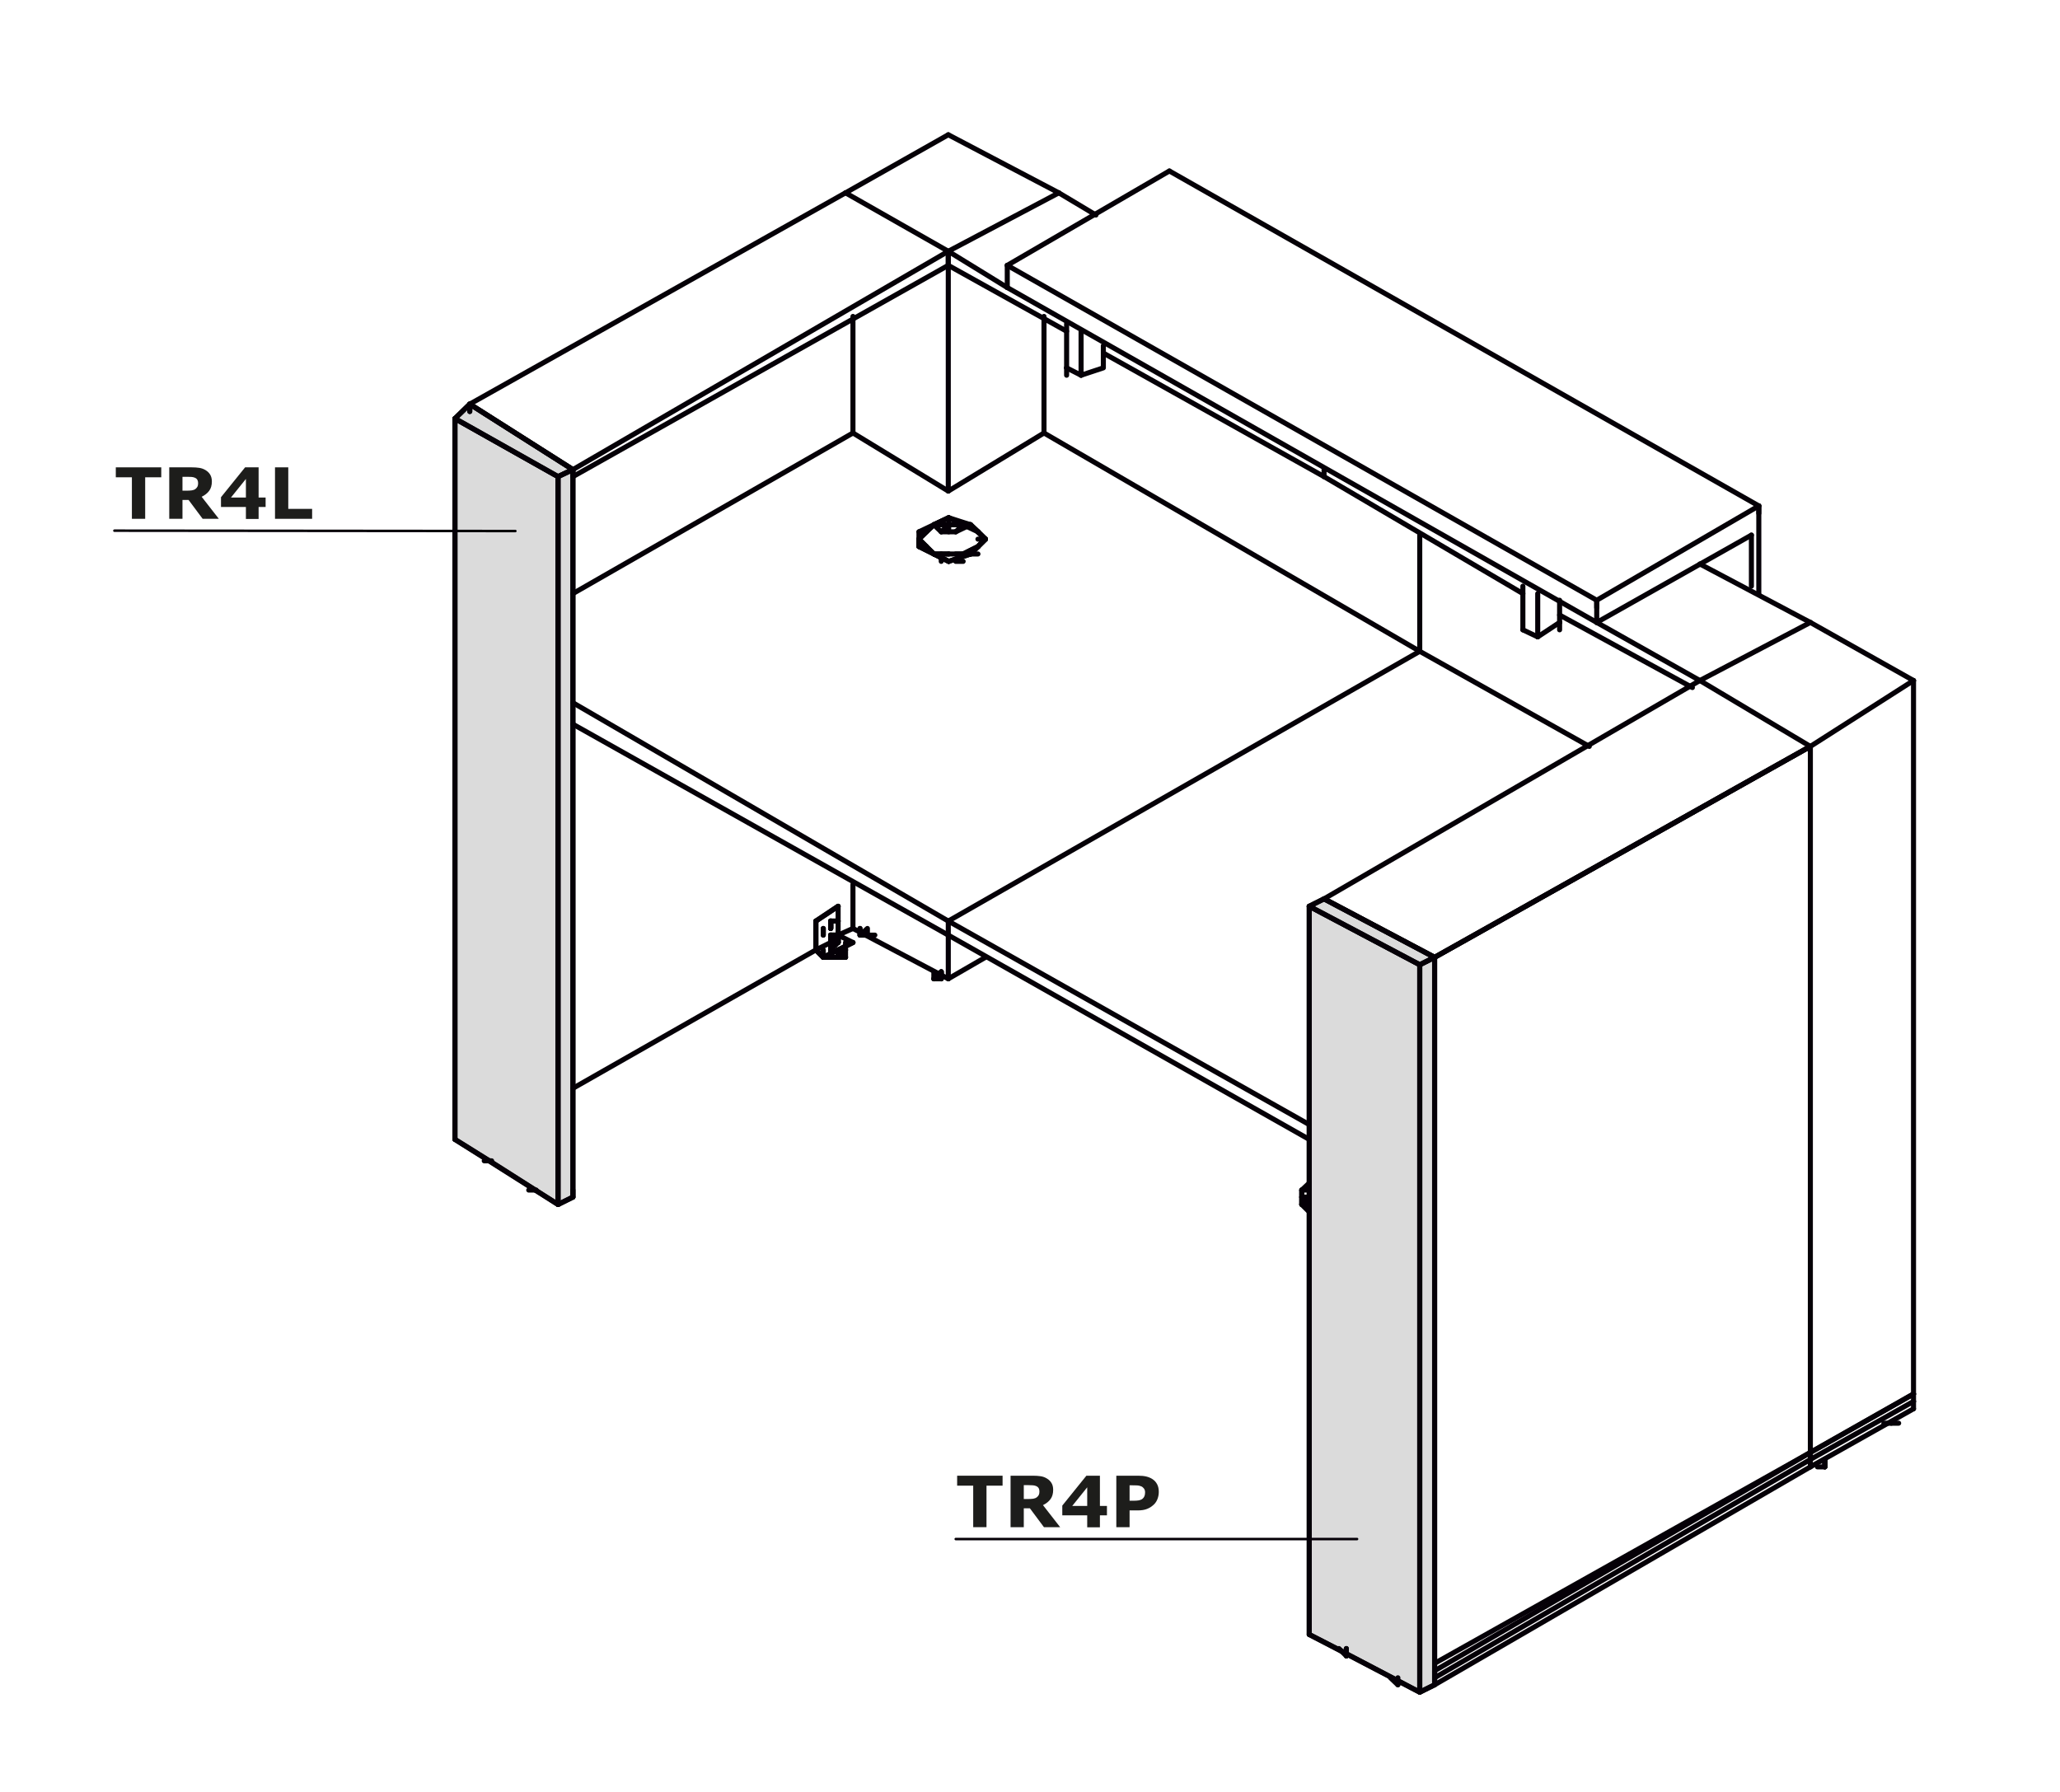 <?xml version="1.0" encoding="UTF-8"?>
<svg xmlns="http://www.w3.org/2000/svg" version="1.1" viewBox="0 0 179.374 156.082">
  <!-- Generator: Adobe Illustrator 28.7.2, SVG Export Plug-In . SVG Version: 1.2.0 Build 154)  -->
  <g>
    <g id="Warstwa_1">
      <polygon points="39.617 36.448 39.617 99.223 42.621 101.089 46.623 103.638 48.594 104.893 48.594 41.506 39.617 36.448" style="fill: #dbdbdb; fill-rule: evenodd;"/>
      <polygon points="39.617 36.449 39.617 99.224 42.621 101.09 46.623 103.639 48.595 104.893 48.595 41.506 39.617 36.449" style="fill: none; stroke: #050007; stroke-linecap: round; stroke-linejoin: round; stroke-width: .44px;"/>
      <polygon points="114.004 105.54 114.004 142.339 116.781 143.756 117.234 144.012 121.722 146.367 123.626 147.365 123.626 84.012 114.004 78.92 114.004 105.54" style="fill: #dbdbdb; fill-rule: evenodd;"/>
      <polygon points="114.003 105.541 114.003 142.339 116.781 143.756 117.234 144.013 121.723 146.367 123.626 147.365 123.626 84.013 114.003 78.921 114.003 105.541" style="fill: none; stroke: #050007; stroke-linecap: round; stroke-linejoin: round; stroke-width: .44px;"/>
      <polygon points="123.626 84.012 123.626 147.365 124.919 146.72 124.919 83.367 123.626 84.012" style="fill: #dbdbdb; fill-rule: evenodd;"/>
      <polygon points="123.626 84.013 123.626 147.365 124.919 146.721 124.919 83.367 123.626 84.013" style="fill: none; stroke: #050007; stroke-linecap: round; stroke-linejoin: round; stroke-width: .44px;"/>
      <polygon points="114.004 78.92 123.626 84.012 124.919 83.367 115.294 78.275 114.004 78.92" style="fill: #dbdbdb; fill-rule: evenodd;"/>
      <polygon points="114.003 78.921 123.626 84.013 124.919 83.367 115.294 78.275 114.003 78.921" style="fill: none; stroke: #050007; stroke-linecap: round; stroke-linejoin: round; stroke-width: .44px;"/>
      <polygon points="48.594 41.506 49.887 40.897 40.909 35.192 39.617 36.448 48.594 41.506" style="fill: #dbdbdb; fill-rule: evenodd;"/>
      <polygon points="48.595 41.506 49.887 40.897 40.909 35.192 39.617 36.449 48.595 41.506" style="fill: none; stroke: #050007; stroke-linecap: round; stroke-linejoin: round; stroke-width: .44px;"/>
      <polygon points="49.887 40.897 48.594 41.506 48.594 104.893 49.887 104.25 49.887 40.897" style="fill: #dbdbdb; fill-rule: evenodd;"/>
      <polygon points="49.887 40.897 48.595 41.506 48.595 104.893 49.887 104.25 49.887 40.897" style="fill: none; stroke: #050007; stroke-linecap: round; stroke-linejoin: round; stroke-width: .44px;"/>
      <line x1="90.905" y1="27.556" x2="90.905" y2="37.706" style="fill: none; stroke: #050007; stroke-linecap: round; stroke-linejoin: round; stroke-width: .44px;"/>
      <line x1="123.624" y1="56.718" x2="123.624" y2="46.6" style="fill: none; stroke: #050007; stroke-linecap: round; stroke-linejoin: round; stroke-width: .44px;"/>
      <line x1="96.074" y1="30.746" x2="115.292" y2="41.506" style="fill: none; stroke: #050007; stroke-linecap: round; stroke-linejoin: round; stroke-width: .44px;"/>
      <line x1="82.572" y1="23.107" x2="92.875" y2="28.844" style="fill: none; stroke: #050007; stroke-linecap: round; stroke-linejoin: round; stroke-width: .44px;"/>
      <line x1="87.708" y1="25.041" x2="82.572" y2="21.883" style="fill: none; stroke: #050007; stroke-linecap: round; stroke-linejoin: round; stroke-width: .44px;"/>
      <line x1="115.292" y1="41.506" x2="115.292" y2="40.895" style="fill: none; stroke: #050007; stroke-linecap: round; stroke-linejoin: round; stroke-width: .44px;"/>
      <line x1="95.429" y1="18.726" x2="92.197" y2="16.793" style="fill: none; stroke: #050007; stroke-linecap: round; stroke-linejoin: round; stroke-width: .44px;"/>
      <line x1="82.572" y1="11.735" x2="73.624" y2="16.793" style="fill: none; stroke: #050007; stroke-linecap: round; stroke-linejoin: round; stroke-width: .44px;"/>
      <line x1="92.197" y1="16.793" x2="82.572" y2="11.735" style="fill: none; stroke: #050007; stroke-linecap: round; stroke-linejoin: round; stroke-width: .44px;"/>
      <polyline points="92.197 16.793 82.572 21.883 82.572 42.765" style="fill: none; stroke: #050007; stroke-linecap: round; stroke-linejoin: round; stroke-width: .44px;"/>
      <line x1="82.572" y1="85.238" x2="82.572" y2="81.434" style="fill: none; stroke: #050007; stroke-linecap: round; stroke-linejoin: round; stroke-width: .44px;"/>
      <line x1="74.271" y1="80.854" x2="82.572" y2="85.238" style="fill: none; stroke: #050007; stroke-linecap: round; stroke-linejoin: round; stroke-width: .44px;"/>
      <line x1="82.572" y1="85.238" x2="85.803" y2="83.369" style="fill: none; stroke: #050007; stroke-linecap: round; stroke-linejoin: round; stroke-width: .44px;"/>
      <line x1="74.271" y1="37.706" x2="74.271" y2="27.556" style="fill: none; stroke: #050007; stroke-linecap: round; stroke-linejoin: round; stroke-width: .44px;"/>
      <line x1="74.271" y1="80.854" x2="74.271" y2="77.019" style="fill: none; stroke: #050007; stroke-linecap: round; stroke-linejoin: round; stroke-width: .44px;"/>
      <line x1="72.979" y1="81.434" x2="74.271" y2="80.854" style="fill: none; stroke: #050007; stroke-linecap: round; stroke-linejoin: round; stroke-width: .44px;"/>
      <line x1="49.885" y1="94.775" x2="71.042" y2="82.724" style="fill: none; stroke: #050007; stroke-linecap: round; stroke-linejoin: round; stroke-width: .44px;"/>
      <line x1="73.624" y1="16.793" x2="40.905" y2="35.192" style="fill: none; stroke: #050007; stroke-linecap: round; stroke-linejoin: round; stroke-width: .44px;"/>
      <line x1="40.905" y1="35.192" x2="40.905" y2="35.835" style="fill: none; stroke: #050007; stroke-linecap: round; stroke-linejoin: round; stroke-width: .44px;"/>
      <line x1="82.572" y1="23.107" x2="82.572" y2="21.883" style="fill: none; stroke: #050007; stroke-linecap: round; stroke-linejoin: round; stroke-width: .44px;"/>
      <line x1="49.885" y1="41.506" x2="82.572" y2="23.107" style="fill: none; stroke: #050007; stroke-linecap: round; stroke-linejoin: round; stroke-width: .44px;"/>
      <line x1="82.572" y1="21.883" x2="73.624" y2="16.793" style="fill: none; stroke: #050007; stroke-linecap: round; stroke-linejoin: round; stroke-width: .44px;"/>
      <line x1="49.885" y1="40.895" x2="82.572" y2="21.883" style="fill: none; stroke: #050007; stroke-linecap: round; stroke-linejoin: round; stroke-width: .44px;"/>
      <line x1="40.905" y1="35.192" x2="49.885" y2="40.895" style="fill: none; stroke: #050007; stroke-linecap: round; stroke-linejoin: round; stroke-width: .44px;"/>
      <line x1="49.885" y1="40.895" x2="49.885" y2="41.506" style="fill: none; stroke: #050007; stroke-linecap: round; stroke-linejoin: round; stroke-width: .44px;"/>
      <line x1="40.905" y1="35.192" x2="40.905" y2="35.835" style="fill: none; stroke: #050007; stroke-linecap: round; stroke-linejoin: round; stroke-width: .44px;"/>
      <polyline points="72.979 81.434 72.333 82.079 72.333 81.434" style="fill: none; stroke: #050007; stroke-linecap: round; stroke-linejoin: round; stroke-width: .44px;"/>
      <line x1="72.979" y1="81.434" x2="72.979" y2="82.079" style="fill: none; stroke: #050007; stroke-linecap: round; stroke-linejoin: round; stroke-width: .44px;"/>
      <line x1="72.979" y1="82.079" x2="72.979" y2="81.434" style="fill: none; stroke: #050007; stroke-linecap: round; stroke-linejoin: round; stroke-width: .44px;"/>
      <line x1="72.979" y1="81.434" x2="72.979" y2="82.079" style="fill: none; stroke: #050007; stroke-linecap: round; stroke-linejoin: round; stroke-width: .44px;"/>
      <line x1="72.979" y1="82.079" x2="72.333" y2="82.079" style="fill: none; stroke: #050007; stroke-linecap: round; stroke-linejoin: round; stroke-width: .44px;"/>
      <polyline points="72.979 82.079 72.333 82.079 72.333 82.724 72.333 82.079" style="fill: none; stroke: #050007; stroke-linecap: round; stroke-linejoin: round; stroke-width: .44px;"/>
      <line x1="72.333" y1="82.724" x2="72.333" y2="82.079" style="fill: none; stroke: #050007; stroke-linecap: round; stroke-linejoin: round; stroke-width: .44px;"/>
      <line x1="72.333" y1="82.724" x2="72.333" y2="81.434" style="fill: none; stroke: #050007; stroke-linecap: round; stroke-linejoin: round; stroke-width: .44px;"/>
      <path d="M72.333,81.434v.645-.645Z" style="fill: none; stroke: #050007; stroke-linecap: round; stroke-linejoin: round; stroke-width: .44px;"/>
      <line x1="72.333" y1="82.079" x2="72.333" y2="81.434" style="fill: none; stroke: #050007; stroke-linecap: round; stroke-linejoin: round; stroke-width: .44px;"/>
      <line x1="74.271" y1="82.079" x2="72.979" y2="81.434" style="fill: none; stroke: #050007; stroke-linecap: round; stroke-linejoin: round; stroke-width: .44px;"/>
      <line x1="72.979" y1="82.079" x2="72.333" y2="82.724" style="fill: none; stroke: #050007; stroke-linecap: round; stroke-linejoin: round; stroke-width: .44px;"/>
      <line x1="72.333" y1="82.724" x2="72.333" y2="82.079" style="fill: none; stroke: #050007; stroke-linecap: round; stroke-linejoin: round; stroke-width: .44px;"/>
      <line x1="71.686" y1="83.369" x2="74.271" y2="82.079" style="fill: none; stroke: #050007; stroke-linecap: round; stroke-linejoin: round; stroke-width: .44px;"/>
      <line x1="72.333" y1="82.079" x2="71.042" y2="82.724" style="fill: none; stroke: #050007; stroke-linecap: round; stroke-linejoin: round; stroke-width: .44px;"/>
      <line x1="71.042" y1="82.724" x2="71.686" y2="83.369" style="fill: none; stroke: #050007; stroke-linecap: round; stroke-linejoin: round; stroke-width: .44px;"/>
      <line x1="72.333" y1="80.211" x2="72.979" y2="80.211" style="fill: none; stroke: #050007; stroke-linecap: round; stroke-linejoin: round; stroke-width: .44px;"/>
      <polyline points="72.979 80.211 72.333 80.211 72.979 80.211 72.333 80.211" style="fill: none; stroke: #050007; stroke-linecap: round; stroke-linejoin: round; stroke-width: .44px;"/>
      <line x1="72.333" y1="80.854" x2="72.333" y2="80.211" style="fill: none; stroke: #050007; stroke-linecap: round; stroke-linejoin: round; stroke-width: .44px;"/>
      <line x1="72.333" y1="80.854" x2="72.333" y2="80.211" style="fill: none; stroke: #050007; stroke-linecap: round; stroke-linejoin: round; stroke-width: .44px;"/>
      <line x1="72.333" y1="80.854" x2="72.333" y2="80.211" style="fill: none; stroke: #050007; stroke-linecap: round; stroke-linejoin: round; stroke-width: .44px;"/>
      <line x1="72.333" y1="80.854" x2="72.333" y2="80.211" style="fill: none; stroke: #050007; stroke-linecap: round; stroke-linejoin: round; stroke-width: .44px;"/>
      <line x1="71.686" y1="81.434" x2="71.686" y2="80.854" style="fill: none; stroke: #050007; stroke-linecap: round; stroke-linejoin: round; stroke-width: .44px;"/>
      <line x1="71.686" y1="83.369" x2="74.271" y2="82.079" style="fill: none; stroke: #050007; stroke-linecap: round; stroke-linejoin: round; stroke-width: .44px;"/>
      <line x1="71.042" y1="82.724" x2="71.686" y2="83.369" style="fill: none; stroke: #050007; stroke-linecap: round; stroke-linejoin: round; stroke-width: .44px;"/>
      <line x1="71.042" y1="80.211" x2="71.042" y2="82.724" style="fill: none; stroke: #050007; stroke-linecap: round; stroke-linejoin: round; stroke-width: .44px;"/>
      <line x1="72.979" y1="78.921" x2="71.042" y2="80.211" style="fill: none; stroke: #050007; stroke-linecap: round; stroke-linejoin: round; stroke-width: .44px;"/>
      <line x1="71.042" y1="80.211" x2="72.979" y2="78.921" style="fill: none; stroke: #050007; stroke-linecap: round; stroke-linejoin: round; stroke-width: .44px;"/>
      <line x1="72.979" y1="81.434" x2="72.979" y2="78.921" style="fill: none; stroke: #050007; stroke-linecap: round; stroke-linejoin: round; stroke-width: .44px;"/>
      <line x1="72.333" y1="80.854" x2="72.333" y2="80.211" style="fill: none; stroke: #050007; stroke-linecap: round; stroke-linejoin: round; stroke-width: .44px;"/>
      <path d="M71.686,80.854v.579-.579Z" style="fill: none; stroke: #050007; stroke-linecap: round; stroke-linejoin: round; stroke-width: .44px;"/>
      <line x1="71.042" y1="82.724" x2="71.042" y2="80.211" style="fill: none; stroke: #050007; stroke-linecap: round; stroke-linejoin: round; stroke-width: .44px;"/>
      <path d="M72.979,81.434v.645-.645Z" style="fill: none; stroke: #050007; stroke-linecap: round; stroke-linejoin: round; stroke-width: .44px;"/>
      <line x1="71.686" y1="82.724" x2="71.686" y2="83.369" style="fill: none; stroke: #050007; stroke-linecap: round; stroke-linejoin: round; stroke-width: .44px;"/>
      <line x1="73.624" y1="83.369" x2="73.624" y2="82.724" style="fill: none; stroke: #050007; stroke-linecap: round; stroke-linejoin: round; stroke-width: .44px;"/>
      <polyline points="73.624 83.369 72.979 82.724 72.979 83.369" style="fill: none; stroke: #050007; stroke-linecap: round; stroke-linejoin: round; stroke-width: .44px;"/>
      <line x1="72.333" y1="83.369" x2="72.979" y2="83.369" style="fill: none; stroke: #050007; stroke-linecap: round; stroke-linejoin: round; stroke-width: .44px;"/>
      <path d="M72.333,83.369h.645-.645Z" style="fill: none; stroke: #050007; stroke-linecap: round; stroke-linejoin: round; stroke-width: .44px;"/>
      <line x1="72.333" y1="83.369" x2="72.333" y2="82.724" style="fill: none; stroke: #050007; stroke-linecap: round; stroke-linejoin: round; stroke-width: .44px;"/>
      <line x1="71.686" y1="83.369" x2="72.333" y2="83.369" style="fill: none; stroke: #050007; stroke-linecap: round; stroke-linejoin: round; stroke-width: .44px;"/>
      <line x1="73.624" y1="82.724" x2="73.624" y2="82.079" style="fill: none; stroke: #050007; stroke-linecap: round; stroke-linejoin: round; stroke-width: .44px;"/>
      <line x1="72.979" y1="83.369" x2="72.979" y2="82.724" style="fill: none; stroke: #050007; stroke-linecap: round; stroke-linejoin: round; stroke-width: .44px;"/>
      <line x1="72.979" y1="82.724" x2="73.624" y2="82.724" style="fill: none; stroke: #050007; stroke-linecap: round; stroke-linejoin: round; stroke-width: .44px;"/>
      <line x1="72.979" y1="81.434" x2="72.979" y2="82.079" style="fill: none; stroke: #050007; stroke-linecap: round; stroke-linejoin: round; stroke-width: .44px;"/>
      <polyline points="72.979 81.434 72.333 81.434 72.333 82.079" style="fill: none; stroke: #050007; stroke-linecap: round; stroke-linejoin: round; stroke-width: .44px;"/>
      <line x1="72.333" y1="81.434" x2="72.333" y2="82.079" style="fill: none; stroke: #050007; stroke-linecap: round; stroke-linejoin: round; stroke-width: .44px;"/>
      <line x1="72.333" y1="81.434" x2="72.333" y2="82.079" style="fill: none; stroke: #050007; stroke-linecap: round; stroke-linejoin: round; stroke-width: .44px;"/>
      <line x1="72.333" y1="81.434" x2="72.333" y2="82.079" style="fill: none; stroke: #050007; stroke-linecap: round; stroke-linejoin: round; stroke-width: .44px;"/>
      <line x1="72.979" y1="81.434" x2="72.333" y2="81.434" style="fill: none; stroke: #050007; stroke-linecap: round; stroke-linejoin: round; stroke-width: .44px;"/>
      <line x1="72.979" y1="81.434" x2="72.333" y2="81.434" style="fill: none; stroke: #050007; stroke-linecap: round; stroke-linejoin: round; stroke-width: .44px;"/>
      <line x1="72.979" y1="81.434" x2="72.333" y2="81.434" style="fill: none; stroke: #050007; stroke-linecap: round; stroke-linejoin: round; stroke-width: .44px;"/>
      <line x1="72.979" y1="83.369" x2="73.624" y2="83.369" style="fill: none; stroke: #050007; stroke-linecap: round; stroke-linejoin: round; stroke-width: .44px;"/>
      <line x1="85.154" y1="48.242" x2="84.511" y2="48.242" style="fill: none; stroke: #050007; stroke-linecap: round; stroke-linejoin: round; stroke-width: .44px;"/>
      <line x1="82.572" y1="42.765" x2="74.271" y2="37.706" style="fill: none; stroke: #050007; stroke-linecap: round; stroke-linejoin: round; stroke-width: .44px;"/>
      <line x1="90.905" y1="37.706" x2="82.572" y2="42.765" style="fill: none; stroke: #050007; stroke-linecap: round; stroke-linejoin: round; stroke-width: .44px;"/>
      <line x1="123.624" y1="56.718" x2="90.905" y2="37.706" style="fill: none; stroke: #050007; stroke-linecap: round; stroke-linejoin: round; stroke-width: .44px;"/>
      <polyline points="123.624 56.718 82.572 80.211 82.572 81.434" style="fill: none; stroke: #050007; stroke-linecap: round; stroke-linejoin: round; stroke-width: .44px;"/>
      <line x1="49.885" y1="63.066" x2="82.572" y2="81.434" style="fill: none; stroke: #050007; stroke-linecap: round; stroke-linejoin: round; stroke-width: .44px;"/>
      <line x1="82.572" y1="80.211" x2="49.885" y2="61.197" style="fill: none; stroke: #050007; stroke-linecap: round; stroke-linejoin: round; stroke-width: .44px;"/>
      <line x1="74.271" y1="37.706" x2="49.885" y2="51.692" style="fill: none; stroke: #050007; stroke-linecap: round; stroke-linejoin: round; stroke-width: .44px;"/>
      <line x1="83.866" y1="48.887" x2="83.221" y2="48.887" style="fill: none; stroke: #050007; stroke-linecap: round; stroke-linejoin: round; stroke-width: .44px;"/>
      <line x1="81.958" y1="48.887" x2="81.958" y2="48.242" style="fill: none; stroke: #050007; stroke-linecap: round; stroke-linejoin: round; stroke-width: .44px;"/>
      <line x1="83.221" y1="46.311" x2="83.866" y2="45.697" style="fill: none; stroke: #050007; stroke-linecap: round; stroke-linejoin: round; stroke-width: .44px;"/>
      <line x1="82.607" y1="45.697" x2="81.958" y2="46.311" style="fill: none; stroke: #050007; stroke-linecap: round; stroke-linejoin: round; stroke-width: .44px;"/>
      <line x1="82.607" y1="46.311" x2="82.607" y2="45.697" style="fill: none; stroke: #050007; stroke-linecap: round; stroke-linejoin: round; stroke-width: .44px;"/>
      <line x1="81.315" y1="45.697" x2="82.607" y2="45.697" style="fill: none; stroke: #050007; stroke-linecap: round; stroke-linejoin: round; stroke-width: .44px;"/>
      <line x1="85.803" y1="46.951" x2="85.154" y2="47.598" style="fill: none; stroke: #050007; stroke-linecap: round; stroke-linejoin: round; stroke-width: .44px;"/>
      <polyline points="85.154 46.951 85.803 46.951 85.154 46.311 83.866 45.697" style="fill: none; stroke: #050007; stroke-linecap: round; stroke-linejoin: round; stroke-width: .44px;"/>
      <line x1="85.154" y1="47.598" x2="83.866" y2="48.242" style="fill: none; stroke: #050007; stroke-linecap: round; stroke-linejoin: round; stroke-width: .44px;"/>
      <line x1="84.511" y1="45.697" x2="83.866" y2="45.697" style="fill: none; stroke: #050007; stroke-linecap: round; stroke-linejoin: round; stroke-width: .44px;"/>
      <line x1="85.154" y1="46.311" x2="84.511" y2="45.697" style="fill: none; stroke: #050007; stroke-linecap: round; stroke-linejoin: round; stroke-width: .44px;"/>
      <line x1="83.866" y1="45.697" x2="84.511" y2="45.697" style="fill: none; stroke: #050007; stroke-linecap: round; stroke-linejoin: round; stroke-width: .44px;"/>
      <line x1="82.607" y1="45.697" x2="83.866" y2="45.697" style="fill: none; stroke: #050007; stroke-linecap: round; stroke-linejoin: round; stroke-width: .44px;"/>
      <line x1="83.866" y1="48.242" x2="82.607" y2="48.242" style="fill: none; stroke: #050007; stroke-linecap: round; stroke-linejoin: round; stroke-width: .44px;"/>
      <polyline points="82.607 45.697 83.866 45.697 82.607 45.085 81.315 45.697" style="fill: none; stroke: #050007; stroke-linecap: round; stroke-linejoin: round; stroke-width: .44px;"/>
      <line x1="82.607" y1="45.697" x2="82.607" y2="45.085" style="fill: none; stroke: #050007; stroke-linecap: round; stroke-linejoin: round; stroke-width: .44px;"/>
      <line x1="85.154" y1="47.598" x2="85.803" y2="46.951" style="fill: none; stroke: #050007; stroke-linecap: round; stroke-linejoin: round; stroke-width: .44px;"/>
      <line x1="85.154" y1="47.598" x2="84.511" y2="48.242" style="fill: none; stroke: #050007; stroke-linecap: round; stroke-linejoin: round; stroke-width: .44px;"/>
      <line x1="85.154" y1="47.598" x2="84.511" y2="48.242" style="fill: none; stroke: #050007; stroke-linecap: round; stroke-linejoin: round; stroke-width: .44px;"/>
      <line x1="82.607" y1="48.887" x2="84.511" y2="48.242" style="fill: none; stroke: #050007; stroke-linecap: round; stroke-linejoin: round; stroke-width: .44px;"/>
      <line x1="84.511" y1="45.697" x2="82.607" y2="45.085" style="fill: none; stroke: #050007; stroke-linecap: round; stroke-linejoin: round; stroke-width: .44px;"/>
      <polyline points="82.607 48.887 84.511 48.242 82.607 48.887 81.315 48.242" style="fill: none; stroke: #050007; stroke-linecap: round; stroke-linejoin: round; stroke-width: .44px;"/>
      <line x1="82.607" y1="45.085" x2="81.315" y2="45.697" style="fill: none; stroke: #050007; stroke-linecap: round; stroke-linejoin: round; stroke-width: .44px;"/>
      <line x1="82.607" y1="48.887" x2="81.315" y2="48.242" style="fill: none; stroke: #050007; stroke-linecap: round; stroke-linejoin: round; stroke-width: .44px;"/>
      <line x1="81.315" y1="48.242" x2="82.607" y2="48.887" style="fill: none; stroke: #050007; stroke-linecap: round; stroke-linejoin: round; stroke-width: .44px;"/>
      <line x1="80.02" y1="47.598" x2="81.315" y2="48.242" style="fill: none; stroke: #050007; stroke-linecap: round; stroke-linejoin: round; stroke-width: .44px;"/>
      <line x1="81.315" y1="45.697" x2="80.02" y2="46.311" style="fill: none; stroke: #050007; stroke-linecap: round; stroke-linejoin: round; stroke-width: .44px;"/>
      <polyline points="80.02 47.598 81.315 48.242 80.02 47.598 80.02 46.951" style="fill: none; stroke: #050007; stroke-linecap: round; stroke-linejoin: round; stroke-width: .44px;"/>
      <line x1="80.02" y1="46.311" x2="80.02" y2="47.598" style="fill: none; stroke: #050007; stroke-linecap: round; stroke-linejoin: round; stroke-width: .44px;"/>
      <line x1="80.02" y1="46.951" x2="80.02" y2="47.598" style="fill: none; stroke: #050007; stroke-linecap: round; stroke-linejoin: round; stroke-width: .44px;"/>
      <line x1="81.315" y1="45.697" x2="82.607" y2="45.697" style="fill: none; stroke: #050007; stroke-linecap: round; stroke-linejoin: round; stroke-width: .44px;"/>
      <polyline points="85.154 47.598 85.803 46.951 85.154 46.311" style="fill: none; stroke: #050007; stroke-linecap: round; stroke-linejoin: round; stroke-width: .44px;"/>
      <line x1="85.154" y1="46.311" x2="84.511" y2="45.697" style="fill: none; stroke: #050007; stroke-linecap: round; stroke-linejoin: round; stroke-width: .44px;"/>
      <line x1="84.511" y1="48.242" x2="85.154" y2="47.598" style="fill: none; stroke: #050007; stroke-linecap: round; stroke-linejoin: round; stroke-width: .44px;"/>
      <line x1="81.315" y1="45.697" x2="82.607" y2="45.085" style="fill: none; stroke: #050007; stroke-linecap: round; stroke-linejoin: round; stroke-width: .44px;"/>
      <polyline points="82.607 48.242 81.315 48.242 80.665 47.598" style="fill: none; stroke: #050007; stroke-linecap: round; stroke-linejoin: round; stroke-width: .44px;"/>
      <line x1="80.665" y1="46.311" x2="81.315" y2="45.697" style="fill: none; stroke: #050007; stroke-linecap: round; stroke-linejoin: round; stroke-width: .44px;"/>
      <line x1="80.02" y1="46.951" x2="80.665" y2="46.311" style="fill: none; stroke: #050007; stroke-linecap: round; stroke-linejoin: round; stroke-width: .44px;"/>
      <line x1="80.665" y1="47.598" x2="80.02" y2="46.951" style="fill: none; stroke: #050007; stroke-linecap: round; stroke-linejoin: round; stroke-width: .44px;"/>
      <line x1="83.221" y1="46.311" x2="81.958" y2="46.311" style="fill: none; stroke: #050007; stroke-linecap: round; stroke-linejoin: round; stroke-width: .44px;"/>
      <line x1="84.511" y1="48.242" x2="83.221" y2="48.242" style="fill: none; stroke: #050007; stroke-linecap: round; stroke-linejoin: round; stroke-width: .44px;"/>
      <polyline points="82.607 48.242 81.315 48.242 80.665 47.598" style="fill: none; stroke: #050007; stroke-linecap: round; stroke-linejoin: round; stroke-width: .44px;"/>
      <polyline points="81.315 45.697 80.665 46.311 80.02 46.951 80.665 47.598" style="fill: none; stroke: #050007; stroke-linecap: round; stroke-linejoin: round; stroke-width: .44px;"/>
      <line x1="84.511" y1="45.697" x2="83.221" y2="46.311" style="fill: none; stroke: #050007; stroke-linecap: round; stroke-linejoin: round; stroke-width: .44px;"/>
      <line x1="85.803" y1="46.951" x2="85.154" y2="46.311" style="fill: none; stroke: #050007; stroke-linecap: round; stroke-linejoin: round; stroke-width: .44px;"/>
      <line x1="85.154" y1="46.311" x2="84.511" y2="45.697" style="fill: none; stroke: #050007; stroke-linecap: round; stroke-linejoin: round; stroke-width: .44px;"/>
      <line x1="85.154" y1="47.598" x2="85.803" y2="46.951" style="fill: none; stroke: #050007; stroke-linecap: round; stroke-linejoin: round; stroke-width: .44px;"/>
      <line x1="83.866" y1="48.242" x2="85.154" y2="47.598" style="fill: none; stroke: #050007; stroke-linecap: round; stroke-linejoin: round; stroke-width: .44px;"/>
      <line x1="81.958" y1="46.311" x2="81.315" y2="45.697" style="fill: none; stroke: #050007; stroke-linecap: round; stroke-linejoin: round; stroke-width: .44px;"/>
      <polyline points="75.529 81.434 75.529 80.854 74.884 81.434 74.884 80.854" style="fill: none; stroke: #050007; stroke-linecap: round; stroke-linejoin: round; stroke-width: .44px;"/>
      <line x1="74.884" y1="81.434" x2="74.884" y2="80.854" style="fill: none; stroke: #050007; stroke-linecap: round; stroke-linejoin: round; stroke-width: .44px;"/>
      <line x1="75.529" y1="81.434" x2="76.177" y2="81.434" style="fill: none; stroke: #050007; stroke-linecap: round; stroke-linejoin: round; stroke-width: .44px;"/>
      <line x1="74.884" y1="81.434" x2="75.529" y2="81.434" style="fill: none; stroke: #050007; stroke-linecap: round; stroke-linejoin: round; stroke-width: .44px;"/>
      <polyline points="81.958 85.238 81.958 84.624 81.315 85.238" style="fill: none; stroke: #050007; stroke-linecap: round; stroke-linejoin: round; stroke-width: .44px;"/>
      <line x1="81.958" y1="85.238" x2="81.958" y2="84.624" style="fill: none; stroke: #050007; stroke-linecap: round; stroke-linejoin: round; stroke-width: .44px;"/>
      <line x1="81.315" y1="85.238" x2="81.315" y2="84.624" style="fill: none; stroke: #050007; stroke-linecap: round; stroke-linejoin: round; stroke-width: .44px;"/>
      <line x1="81.315" y1="85.238" x2="81.958" y2="85.238" style="fill: none; stroke: #050007; stroke-linecap: round; stroke-linejoin: round; stroke-width: .44px;"/>
      <line x1="81.958" y1="85.238" x2="81.958" y2="84.624" style="fill: none; stroke: #050007; stroke-linecap: round; stroke-linejoin: round; stroke-width: .44px;"/>
      <line x1="157.637" y1="65" x2="124.919" y2="83.369" style="fill: none; stroke: #050007; stroke-linecap: round; stroke-linejoin: round; stroke-width: .44px;"/>
      <line x1="157.637" y1="126.487" x2="157.637" y2="65" style="fill: none; stroke: #050007; stroke-linecap: round; stroke-linejoin: round; stroke-width: .44px;"/>
      <line x1="148.015" y1="59.263" x2="115.292" y2="78.275" style="fill: none; stroke: #050007; stroke-linecap: round; stroke-linejoin: round; stroke-width: .44px;"/>
      <line x1="157.637" y1="65" x2="148.015" y2="59.263" style="fill: none; stroke: #050007; stroke-linecap: round; stroke-linejoin: round; stroke-width: .44px;"/>
      <line x1="124.919" y1="83.369" x2="157.637" y2="65" style="fill: none; stroke: #050007; stroke-linecap: round; stroke-linejoin: round; stroke-width: .44px;"/>
      <polyline points="115.292 78.275 124.919 83.369 157.637 65" style="fill: none; stroke: #050007; stroke-linecap: round; stroke-linejoin: round; stroke-width: .44px;"/>
      <line x1="157.637" y1="126.487" x2="124.919" y2="144.852" style="fill: none; stroke: #050007; stroke-linecap: round; stroke-linejoin: round; stroke-width: .44px;"/>
      <polyline points="124.919 145.498 157.637 126.487 157.637 127.096" style="fill: none; stroke: #050007; stroke-linecap: round; stroke-linejoin: round; stroke-width: .44px;"/>
      <line x1="124.919" y1="146.109" x2="124.919" y2="145.498" style="fill: none; stroke: #050007; stroke-linecap: round; stroke-linejoin: round; stroke-width: .44px;"/>
      <polyline points="124.919 146.109 157.637 127.096 157.637 127.741" style="fill: none; stroke: #050007; stroke-linecap: round; stroke-linejoin: round; stroke-width: .44px;"/>
      <line x1="157.637" y1="127.741" x2="124.919" y2="146.721" style="fill: none; stroke: #050007; stroke-linecap: round; stroke-linejoin: round; stroke-width: .44px;"/>
      <line x1="124.919" y1="146.721" x2="124.919" y2="146.109" style="fill: none; stroke: #050007; stroke-linecap: round; stroke-linejoin: round; stroke-width: .44px;"/>
      <line x1="166.619" y1="121.393" x2="166.619" y2="59.263" style="fill: none; stroke: #050007; stroke-linecap: round; stroke-linejoin: round; stroke-width: .44px;"/>
      <line x1="166.619" y1="59.263" x2="157.637" y2="54.205" style="fill: none; stroke: #050007; stroke-linecap: round; stroke-linejoin: round; stroke-width: .44px;"/>
      <line x1="157.637" y1="65" x2="166.619" y2="59.263" style="fill: none; stroke: #050007; stroke-linecap: round; stroke-linejoin: round; stroke-width: .44px;"/>
      <line x1="166.619" y1="122.041" x2="166.619" y2="121.393" style="fill: none; stroke: #050007; stroke-linecap: round; stroke-linejoin: round; stroke-width: .44px;"/>
      <line x1="166.619" y1="122.683" x2="166.619" y2="122.041" style="fill: none; stroke: #050007; stroke-linecap: round; stroke-linejoin: round; stroke-width: .44px;"/>
      <line x1="157.637" y1="127.096" x2="166.619" y2="122.041" style="fill: none; stroke: #050007; stroke-linecap: round; stroke-linejoin: round; stroke-width: .44px;"/>
      <line x1="157.637" y1="127.741" x2="166.619" y2="122.683" style="fill: none; stroke: #050007; stroke-linecap: round; stroke-linejoin: round; stroke-width: .44px;"/>
      <line x1="157.637" y1="126.487" x2="166.619" y2="121.393" style="fill: none; stroke: #050007; stroke-linecap: round; stroke-linejoin: round; stroke-width: .44px;"/>
      <line x1="166.619" y1="121.393" x2="157.637" y2="126.487" style="fill: none; stroke: #050007; stroke-linecap: round; stroke-linejoin: round; stroke-width: .44px;"/>
      <line x1="148.015" y1="59.263" x2="139.035" y2="54.205" style="fill: none; stroke: #050007; stroke-linecap: round; stroke-linejoin: round; stroke-width: .44px;"/>
      <line x1="135.802" y1="53.56" x2="147.365" y2="59.876" style="fill: none; stroke: #050007; stroke-linecap: round; stroke-linejoin: round; stroke-width: .44px;"/>
      <line x1="115.292" y1="41.506" x2="132.604" y2="51.692" style="fill: none; stroke: #050007; stroke-linecap: round; stroke-linejoin: round; stroke-width: .44px;"/>
      <line x1="148.015" y1="59.263" x2="157.637" y2="54.205" style="fill: none; stroke: #050007; stroke-linecap: round; stroke-linejoin: round; stroke-width: .44px;"/>
      <line x1="157.637" y1="54.205" x2="148.015" y2="49.113" style="fill: none; stroke: #050007; stroke-linecap: round; stroke-linejoin: round; stroke-width: .44px;"/>
      <line x1="82.572" y1="81.434" x2="114.002" y2="99.224" style="fill: none; stroke: #050007; stroke-linecap: round; stroke-linejoin: round; stroke-width: .44px;"/>
      <line x1="114.002" y1="97.934" x2="82.572" y2="80.211" style="fill: none; stroke: #050007; stroke-linecap: round; stroke-linejoin: round; stroke-width: .44px;"/>
      <line x1="138.387" y1="65" x2="123.624" y2="56.718" style="fill: none; stroke: #050007; stroke-linecap: round; stroke-linejoin: round; stroke-width: .44px;"/>
      <line x1="165.325" y1="123.938" x2="164.68" y2="123.938" style="fill: none; stroke: #050007; stroke-linecap: round; stroke-linejoin: round; stroke-width: .44px;"/>
      <line x1="164.034" y1="123.938" x2="164.68" y2="123.938" style="fill: none; stroke: #050007; stroke-linecap: round; stroke-linejoin: round; stroke-width: .44px;"/>
      <line x1="158.898" y1="127.741" x2="158.898" y2="127.096" style="fill: none; stroke: #050007; stroke-linecap: round; stroke-linejoin: round; stroke-width: .44px;"/>
      <line x1="158.898" y1="127.741" x2="158.898" y2="127.096" style="fill: none; stroke: #050007; stroke-linecap: round; stroke-linejoin: round; stroke-width: .44px;"/>
      <line x1="158.898" y1="127.741" x2="158.898" y2="127.096" style="fill: none; stroke: #050007; stroke-linecap: round; stroke-linejoin: round; stroke-width: .44px;"/>
      <line x1="158.251" y1="127.741" x2="158.898" y2="127.741" style="fill: none; stroke: #050007; stroke-linecap: round; stroke-linejoin: round; stroke-width: .44px;"/>
      <line x1="113.352" y1="104.893" x2="114.002" y2="105.536" style="fill: none; stroke: #050007; stroke-linecap: round; stroke-linejoin: round; stroke-width: .44px;"/>
      <line x1="114.002" y1="103.025" x2="113.352" y2="103.637" style="fill: none; stroke: #050007; stroke-linecap: round; stroke-linejoin: round; stroke-width: .44px;"/>
      <line x1="113.352" y1="104.249" x2="113.352" y2="104.893" style="fill: none; stroke: #050007; stroke-linecap: round; stroke-linejoin: round; stroke-width: .44px;"/>
      <line x1="114.002" y1="104.893" x2="113.352" y2="104.249" style="fill: none; stroke: #050007; stroke-linecap: round; stroke-linejoin: round; stroke-width: .44px;"/>
      <polyline points="114.002 105.536 114.002 104.893 113.352 104.893" style="fill: none; stroke: #050007; stroke-linecap: round; stroke-linejoin: round; stroke-width: .44px;"/>
      <line x1="113.352" y1="103.637" x2="113.352" y2="104.893" style="fill: none; stroke: #050007; stroke-linecap: round; stroke-linejoin: round; stroke-width: .44px;"/>
      <path d="M113.352,103.637h.65-.65Z" style="fill: none; stroke: #050007; stroke-linecap: round; stroke-linejoin: round; stroke-width: .44px;"/>
      <polyline points="113.352 103.637 113.352 104.249 114.002 104.249" style="fill: none; stroke: #050007; stroke-linecap: round; stroke-linejoin: round; stroke-width: .44px;"/>
      <line x1="48.592" y1="104.893" x2="49.885" y2="104.249" style="fill: none; stroke: #050007; stroke-linecap: round; stroke-linejoin: round; stroke-width: .44px;"/>
      <line x1="39.612" y1="99.224" x2="48.592" y2="104.893" style="fill: none; stroke: #050007; stroke-linecap: round; stroke-linejoin: round; stroke-width: .44px;"/>
      <line x1="39.612" y1="36.449" x2="39.612" y2="99.224" style="fill: none; stroke: #050007; stroke-linecap: round; stroke-linejoin: round; stroke-width: .44px;"/>
      <line x1="40.905" y1="35.192" x2="39.612" y2="36.449" style="fill: none; stroke: #050007; stroke-linecap: round; stroke-linejoin: round; stroke-width: .44px;"/>
      <line x1="49.885" y1="104.249" x2="49.885" y2="40.895" style="fill: none; stroke: #050007; stroke-linecap: round; stroke-linejoin: round; stroke-width: .44px;"/>
      <line x1="49.885" y1="40.895" x2="40.905" y2="35.192" style="fill: none; stroke: #050007; stroke-linecap: round; stroke-linejoin: round; stroke-width: .44px;"/>
      <line x1="48.592" y1="41.506" x2="49.885" y2="40.895" style="fill: none; stroke: #050007; stroke-linecap: round; stroke-linejoin: round; stroke-width: .44px;"/>
      <line x1="48.592" y1="104.893" x2="48.592" y2="41.506" style="fill: none; stroke: #050007; stroke-linecap: round; stroke-linejoin: round; stroke-width: .44px;"/>
      <line x1="48.592" y1="41.506" x2="39.612" y2="36.449" style="fill: none; stroke: #050007; stroke-linecap: round; stroke-linejoin: round; stroke-width: .44px;"/>
      <line x1="49.885" y1="103.637" x2="49.885" y2="104.249" style="fill: none; stroke: #050007; stroke-linecap: round; stroke-linejoin: round; stroke-width: .44px;"/>
      <line x1="46.04" y1="103.637" x2="46.687" y2="103.637" style="fill: none; stroke: #050007; stroke-linecap: round; stroke-linejoin: round; stroke-width: .44px;"/>
      <line x1="42.164" y1="101.09" x2="42.811" y2="101.09" style="fill: none; stroke: #050007; stroke-linecap: round; stroke-linejoin: round; stroke-width: .44px;"/>
      <polyline points="114.002 142.339 123.624 147.365 124.919 146.721" style="fill: none; stroke: #050007; stroke-linecap: round; stroke-linejoin: round; stroke-width: .44px;"/>
      <line x1="124.919" y1="146.721" x2="124.919" y2="83.369" style="fill: none; stroke: #050007; stroke-linecap: round; stroke-linejoin: round; stroke-width: .44px;"/>
      <line x1="124.919" y1="83.369" x2="115.292" y2="78.275" style="fill: none; stroke: #050007; stroke-linecap: round; stroke-linejoin: round; stroke-width: .44px;"/>
      <line x1="123.624" y1="84.013" x2="124.919" y2="83.369" style="fill: none; stroke: #050007; stroke-linecap: round; stroke-linejoin: round; stroke-width: .44px;"/>
      <line x1="115.292" y1="78.275" x2="114.002" y2="78.921" style="fill: none; stroke: #050007; stroke-linecap: round; stroke-linejoin: round; stroke-width: .44px;"/>
      <line x1="114.002" y1="78.921" x2="114.002" y2="142.339" style="fill: none; stroke: #050007; stroke-linecap: round; stroke-linejoin: round; stroke-width: .44px;"/>
      <line x1="123.624" y1="147.365" x2="123.624" y2="84.013" style="fill: none; stroke: #050007; stroke-linecap: round; stroke-linejoin: round; stroke-width: .44px;"/>
      <line x1="123.624" y1="84.013" x2="114.002" y2="78.921" style="fill: none; stroke: #050007; stroke-linecap: round; stroke-linejoin: round; stroke-width: .44px;"/>
      <line x1="117.232" y1="144.207" x2="117.232" y2="143.564" style="fill: none; stroke: #050007; stroke-linecap: round; stroke-linejoin: round; stroke-width: .44px;"/>
      <line x1="117.232" y1="144.207" x2="117.232" y2="143.564" style="fill: none; stroke: #050007; stroke-linecap: round; stroke-linejoin: round; stroke-width: .44px;"/>
      <line x1="116.587" y1="143.564" x2="117.232" y2="144.207" style="fill: none; stroke: #050007; stroke-linecap: round; stroke-linejoin: round; stroke-width: .44px;"/>
      <line x1="121.72" y1="146.721" x2="121.72" y2="146.109" style="fill: none; stroke: #050007; stroke-linecap: round; stroke-linejoin: round; stroke-width: .44px;"/>
      <line x1="121.076" y1="146.109" x2="121.72" y2="146.721" style="fill: none; stroke: #050007; stroke-linecap: round; stroke-linejoin: round; stroke-width: .44px;"/>
      <line x1="133.897" y1="55.461" x2="133.897" y2="51.692" style="fill: none; stroke: #050007; stroke-linecap: round; stroke-linejoin: round; stroke-width: .44px;"/>
      <line x1="132.604" y1="54.848" x2="133.897" y2="55.461" style="fill: none; stroke: #050007; stroke-linecap: round; stroke-linejoin: round; stroke-width: .44px;"/>
      <line x1="132.604" y1="51.046" x2="132.604" y2="54.848" style="fill: none; stroke: #050007; stroke-linecap: round; stroke-linejoin: round; stroke-width: .44px;"/>
      <line x1="133.897" y1="55.461" x2="135.802" y2="54.205" style="fill: none; stroke: #050007; stroke-linecap: round; stroke-linejoin: round; stroke-width: .44px;"/>
      <line x1="135.802" y1="54.205" x2="135.802" y2="52.272" style="fill: none; stroke: #050007; stroke-linecap: round; stroke-linejoin: round; stroke-width: .44px;"/>
      <line x1="135.802" y1="54.205" x2="135.802" y2="54.848" style="fill: none; stroke: #050007; stroke-linecap: round; stroke-linejoin: round; stroke-width: .44px;"/>
      <line x1="153.148" y1="44.055" x2="101.823" y2="14.891" style="fill: none; stroke: #050007; stroke-linecap: round; stroke-linejoin: round; stroke-width: .44px;"/>
      <line x1="153.148" y1="51.692" x2="153.148" y2="44.055" style="fill: none; stroke: #050007; stroke-linecap: round; stroke-linejoin: round; stroke-width: .44px;"/>
      <line x1="153.148" y1="44.055" x2="139.035" y2="52.272" style="fill: none; stroke: #050007; stroke-linecap: round; stroke-linejoin: round; stroke-width: .44px;"/>
      <line x1="87.708" y1="23.107" x2="139.035" y2="52.272" style="fill: none; stroke: #050007; stroke-linecap: round; stroke-linejoin: round; stroke-width: .44px;"/>
      <line x1="101.823" y1="14.891" x2="87.708" y2="23.107" style="fill: none; stroke: #050007; stroke-linecap: round; stroke-linejoin: round; stroke-width: .44px;"/>
      <line x1="139.035" y1="54.205" x2="139.035" y2="52.272" style="fill: none; stroke: #050007; stroke-linecap: round; stroke-linejoin: round; stroke-width: .44px;"/>
      <line x1="87.708" y1="25.041" x2="139.035" y2="54.205" style="fill: none; stroke: #050007; stroke-linecap: round; stroke-linejoin: round; stroke-width: .44px;"/>
      <line x1="87.708" y1="23.107" x2="87.708" y2="25.041" style="fill: none; stroke: #050007; stroke-linecap: round; stroke-linejoin: round; stroke-width: .44px;"/>
      <line x1="139.035" y1="54.205" x2="152.503" y2="46.6" style="fill: none; stroke: #050007; stroke-linecap: round; stroke-linejoin: round; stroke-width: .44px;"/>
      <line x1="152.503" y1="46.6" x2="152.503" y2="51.046" style="fill: none; stroke: #050007; stroke-linecap: round; stroke-linejoin: round; stroke-width: .44px;"/>
      <line x1="153.148" y1="44.055" x2="153.148" y2="44.699" style="fill: none; stroke: #050007; stroke-linecap: round; stroke-linejoin: round; stroke-width: .44px;"/>
      <line x1="139.035" y1="52.272" x2="139.035" y2="52.917" style="fill: none; stroke: #050007; stroke-linecap: round; stroke-linejoin: round; stroke-width: .44px;"/>
      <line x1="92.875" y1="32.034" x2="94.134" y2="32.677" style="fill: none; stroke: #050007; stroke-linecap: round; stroke-linejoin: round; stroke-width: .44px;"/>
      <line x1="92.875" y1="28.199" x2="92.875" y2="32.034" style="fill: none; stroke: #050007; stroke-linecap: round; stroke-linejoin: round; stroke-width: .44px;"/>
      <line x1="94.134" y1="32.677" x2="94.134" y2="28.844" style="fill: none; stroke: #050007; stroke-linecap: round; stroke-linejoin: round; stroke-width: .44px;"/>
      <polyline points="94.134 32.677 96.074 32.034 96.074 30.101" style="fill: none; stroke: #050007; stroke-linecap: round; stroke-linejoin: round; stroke-width: .44px;"/>
      <line x1="92.875" y1="32.034" x2="92.875" y2="32.677" style="fill: none; stroke: #050007; stroke-linecap: round; stroke-linejoin: round; stroke-width: .44px;"/>
      <line x1="44.876" y1="46.245" x2="9.962" y2="46.213" style="fill: none; stroke: #050007; stroke-linecap: round; stroke-linejoin: round; stroke-width: .22px;"/>
      <line x1="118.166" y1="134.026" x2="83.221" y2="134.026" style="fill: none; stroke: #050007; stroke-linecap: round; stroke-linejoin: round; stroke-width: .22px;"/>
      <polygon points="14.042 41.565 12.642 41.565 12.642 45.18 11.485 45.18 11.485 41.565 10.084 41.565 10.084 40.698 14.042 40.698 14.042 41.565" style="fill: #1d1d1b; fill-rule: evenodd;"/>
      <path d="M19.055,45.18h-1.41l-1.225-1.643h-.531v1.643h-1.151v-4.482h1.938c.266,0,.495.015.683.046.192.03.37.094.537.195.17.102.303.23.402.389.099.161.15.362.15.601,0,.332-.078.603-.23.81-.155.21-.374.383-.658.523l1.495,1.918ZM17.251,42.071c0-.112-.023-.21-.068-.29-.046-.081-.127-.144-.239-.188-.078-.032-.169-.051-.273-.06-.105-.006-.226-.01-.365-.01h-.417v1.208h.353c.186,0,.341-.011.465-.028.125-.019.229-.059.313-.122.079-.064.14-.134.176-.208.038-.076.055-.175.055-.302Z" style="fill: #1d1d1b; fill-rule: evenodd;"/>
      <path d="M21.412,43.329v-1.62l-1.303,1.62h1.303ZM23.128,44.148h-.61v1.045h-1.106v-1.045h-2.17v-.848l2.1-2.602h1.176v2.631h.61v.819Z" style="fill: #1d1d1b; fill-rule: evenodd;"/>
      <polygon points="27.178 45.18 23.946 45.18 23.946 40.698 25.101 40.698 25.101 44.315 27.178 44.315 27.178 45.18" style="fill: #1d1d1b; fill-rule: evenodd;"/>
      <polygon points="87.299 129.378 85.899 129.378 85.899 132.993 84.742 132.993 84.742 129.378 83.343 129.378 83.343 128.511 87.299 128.511 87.299 129.378" style="fill: #1d1d1b; fill-rule: evenodd;"/>
      <path d="M92.313,132.993h-1.412l-1.224-1.644h-.531v1.644h-1.151v-4.482h1.938c.266,0,.495.015.683.046.193.028.372.093.537.195.17.099.303.231.402.389.1.161.15.36.15.601,0,.33-.078.601-.232.81-.153.21-.373.383-.656.521l1.496,1.92ZM90.508,129.883c0-.112-.021-.209-.068-.289-.046-.081-.126-.144-.238-.189-.079-.031-.17-.053-.274-.059-.105-.006-.226-.013-.363-.013h-.419v1.208h.353c.186,0,.341-.008.465-.025.125-.019.229-.061.314-.125.08-.061.139-.131.175-.205.038-.074.055-.176.055-.303Z" style="fill: #1d1d1b; fill-rule: evenodd;"/>
      <path d="M94.669,131.142v-1.62l-1.303,1.62h1.303ZM96.387,131.961h-.612v1.045h-1.106v-1.045h-2.17v-.848l2.098-2.602h1.178v2.631h.612v.819Z" style="fill: #1d1d1b; fill-rule: evenodd;"/>
      <path d="M99.708,129.953c0-.127-.034-.236-.102-.328-.069-.091-.148-.154-.239-.19-.12-.049-.237-.076-.353-.08-.114-.005-.266-.009-.457-.009h-.199v1.344h.332c.197,0,.358-.011.487-.034.127-.026.233-.074.319-.146.074-.066.129-.142.161-.231.034-.089.051-.197.051-.326M100.901,129.926c0,.201-.034.398-.104.588-.069.193-.169.353-.3.484-.18.176-.379.309-.599.398-.22.091-.493.137-.821.137h-.719v1.46h-1.155v-4.482h1.902c.286,0,.524.025.721.074.195.049.371.123.519.22.182.118.319.271.414.455.097.186.142.408.142.666Z" style="fill: #1d1d1b; fill-rule: evenodd;"/>
    </g>
  </g>
</svg>
